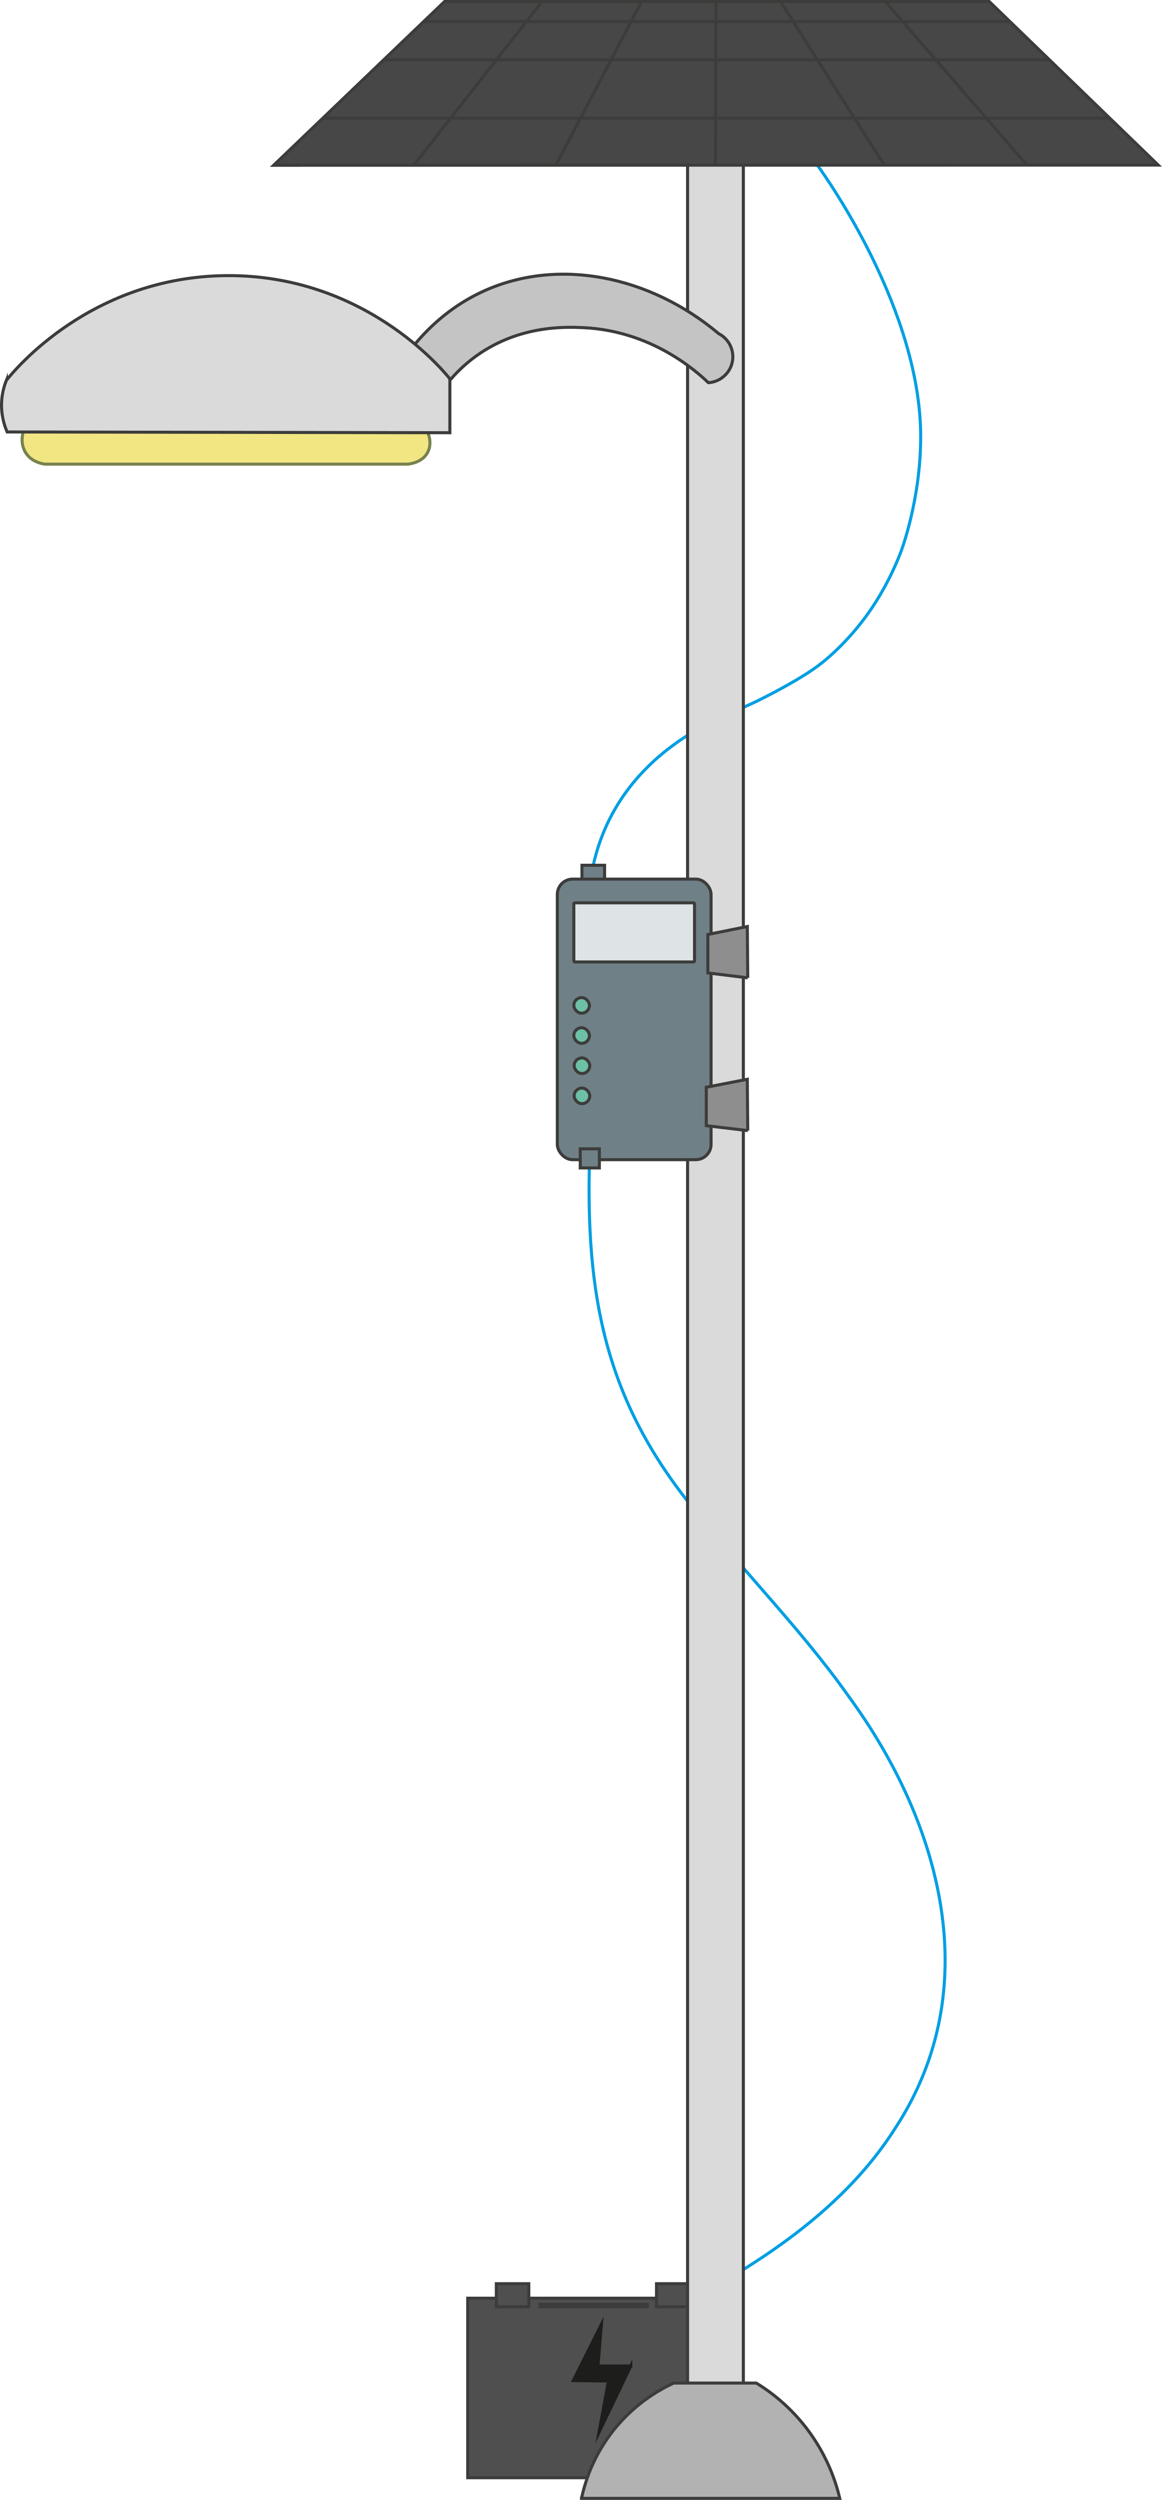 <?xml version="1.0" encoding="UTF-8"?>
<svg id="Lager_2" xmlns="http://www.w3.org/2000/svg" viewBox="0 0 381.43 820.04">
  <defs>
    <style>
      .cls-1 {
        fill: #708087;
      }

      .cls-1, .cls-2, .cls-3, .cls-4, .cls-5, .cls-6, .cls-7, .cls-8, .cls-9, .cls-10, .cls-11, .cls-12, .cls-13 {
        stroke-miterlimit: 10;
      }

      .cls-1, .cls-3, .cls-4, .cls-5, .cls-6, .cls-7, .cls-8, .cls-9, .cls-10, .cls-13 {
        stroke: #3c3c3b;
      }

      .cls-2 {
        fill: #f2e683;
        stroke: #77824e;
      }

      .cls-3 {
        fill: #504f4f;
      }

      .cls-4 {
        fill: #6dc0a5;
      }

      .cls-5 {
        fill: #dadada;
      }

      .cls-6 {
        fill: #dee3e5;
      }

      .cls-7 {
        fill: #484747;
      }

      .cls-8 {
        fill: #b2b2b2;
      }

      .cls-9 {
        fill: #8e8e8e;
      }

      .cls-10, .cls-12 {
        fill: none;
      }

      .cls-11 {
        fill: #1d1d1b;
        stroke: #1d1d1b;
      }

      .cls-12 {
        stroke: #009fe3;
      }

      .cls-13 {
        fill: #c5c4c4;
      }
    </style>
  </defs>
  <g id="Lager_1-2" data-name="Lager_1">
    <path class="cls-12" d="M193.53,379.37c-1.31,45,4.84,79.28,33.71,114.99,16.55,20.88,35.99,40.38,51.28,62.02,30.42,41.49,45.35,95.84,15.4,141.65-18.36,29.03-49.54,47.71-79.93,63.16"/>
    <g>
      <g>
        <rect class="cls-3" x="153.53" y="753.88" width="82.44" height="58.89"/>
        <rect class="cls-3" x="162.92" y="749.12" width="10.66" height="7.57"/>
        <rect class="cls-3" x="215.5" y="749.12" width="10.66" height="7.57"/>
        <path class="cls-11" d="M207.06,776.12h-10.78l1.13-13.65c-3.07,6.14-6.14,12.29-9.22,18.43,3.85.05,7.7.1,11.55.15-1.04,5.6-2.08,11.2-3.11,16.8,3.48-7.25,6.96-14.49,10.43-21.74Z"/>
      </g>
      <rect class="cls-3" x="177.24" y="755.89" width="35.22" height=".8"/>
    </g>
    <path class="cls-12" d="M268.31,54.18c3.5,4.85,33.91,47.89,33.91,89.07,0,21-6.56,37.94-6.56,37.94-4.37,11.3-9.82,18.89-11.73,21.45-6.28,8.41-12.42,13.42-13.84,14.55-2.35,1.89-6.02,4.59-15.1,9.46-12.8,6.85-15.2,6.67-22.75,10.75-5.75,3.11-19.88,10.95-29.45,26.47-4.86,7.88-7.02,15.27-8.06,19.97"/>
    <rect class="cls-5" x="225.7" y="29.72" width="18.31" height="773.91"/>
    <path class="cls-13" d="M128.64,123.88c3.78-6.7,13.07-20.82,30.59-28.6,24.09-10.69,53.84-5,76.7,14.17,3.43,1.77,5.25,5.64,4.43,9.39-.81,3.71-4.02,6.46-7.83,6.7-4.22-4.04-18.88-17.04-41.07-18.06-5.63-.26-21.88-1-36.48,10.29-9.04,6.99-13.49,15.53-15.51,20.26-3.61-4.71-7.23-9.43-10.84-14.14Z"/>
    <g>
      <path class="cls-2" d="M9.23,138.27c-2.68,3.87-2.59,8.47,0,11.29,1.88,2.05,4.52,2.56,5.58,2.7h119c.72-.07,4.18-.49,6.08-3.08,2.23-3.02,1.47-7.85-2.37-11.15-42.76.08-85.53.16-128.29.25Z"/>
      <path class="cls-5" d="M2.09,124.77c2.68-3.38,27.9-34.09,72.4-34.36,44.81-.27,70.53,30.56,73.18,33.87v17.67c-48.44-.08-96.88-.16-145.32-.25-.76-1.74-1.73-4.55-1.84-8.1-.12-3.91.84-7,1.58-8.83Z"/>
    </g>
    <path class="cls-8" d="M190.88,819.54h84.78c-1.17-4.95-3.77-13.16-9.91-21.65-6.15-8.49-13.14-13.52-17.48-16.17h-27.13c-4.55,2.1-13.5,6.99-20.87,16.96-6.03,8.15-8.39,16.17-9.39,20.87Z"/>
    <path class="cls-7" d="M380.19,54.15c-96.79.02-193.58.05-290.37.07C108.52,36.32,127.23,18.41,145.93.5h178.78c18.49,17.88,36.99,35.77,55.48,53.65Z"/>
    <g>
      <g>
        <rect class="cls-1" x="191.03" y="283.83" width="7.43" height="9.08"/>
        <rect class="cls-1" x="182.94" y="288.37" width="50.47" height="92.04" rx="5.03" ry="5.03"/>
      </g>
      <rect class="cls-6" x="188.36" y="296.15" width="39.62" height="19.4" rx=".38" ry=".38"/>
      <rect class="cls-4" x="188.36" y="327.24" width="5.12" height="5.12" rx="2.56" ry="2.56"/>
      <rect class="cls-4" x="188.36" y="337.13" width="5.12" height="5.12" rx="2.56" ry="2.56"/>
      <rect class="cls-4" x="188.47" y="347.03" width="5.12" height="5.12" rx="2.56" ry="2.56"/>
      <rect class="cls-4" x="188.47" y="356.92" width="5.12" height="5.12" rx="2.56" ry="2.56"/>
      <rect class="cls-1" x="190.47" y="376.85" width="6.27" height="6.27"/>
    </g>
    <path class="cls-9" d="M245.45,320.76l-13.09-1.61v-12.61l12.95-2.61c.05,5.61.09,11.22.14,16.83Z"/>
    <path class="cls-9" d="M245.45,370.87l-13.61-1.61v-12.61l13.46-2.61c.05,5.61.1,11.22.15,16.83Z"/>
    <line class="cls-10" x1="135.84" y1="54.18" x2="177.93" y2=".5"/>
    <line class="cls-10" x1="337.15" y1="54.23" x2="290.63" y2=".5"/>
    <line class="cls-10" x1="182.45" y1="54.23" x2="210.72" y2=".29"/>
    <line class="cls-10" x1="290.28" y1="54.23" x2="256.19" y2=".5"/>
    <line class="cls-10" x1="234.86" y1="54.18" x2="235" y2=".5"/>
    <line class="cls-10" x1="125.95" y1="19.63" x2="344.5" y2="19.63"/>
    <line class="cls-10" x1="106.19" y1="38.76" x2="364.28" y2="38.76"/>
    <line class="cls-10" x1="139.06" y1="7.07" x2="331.51" y2="7.07"/>
  </g>
</svg>